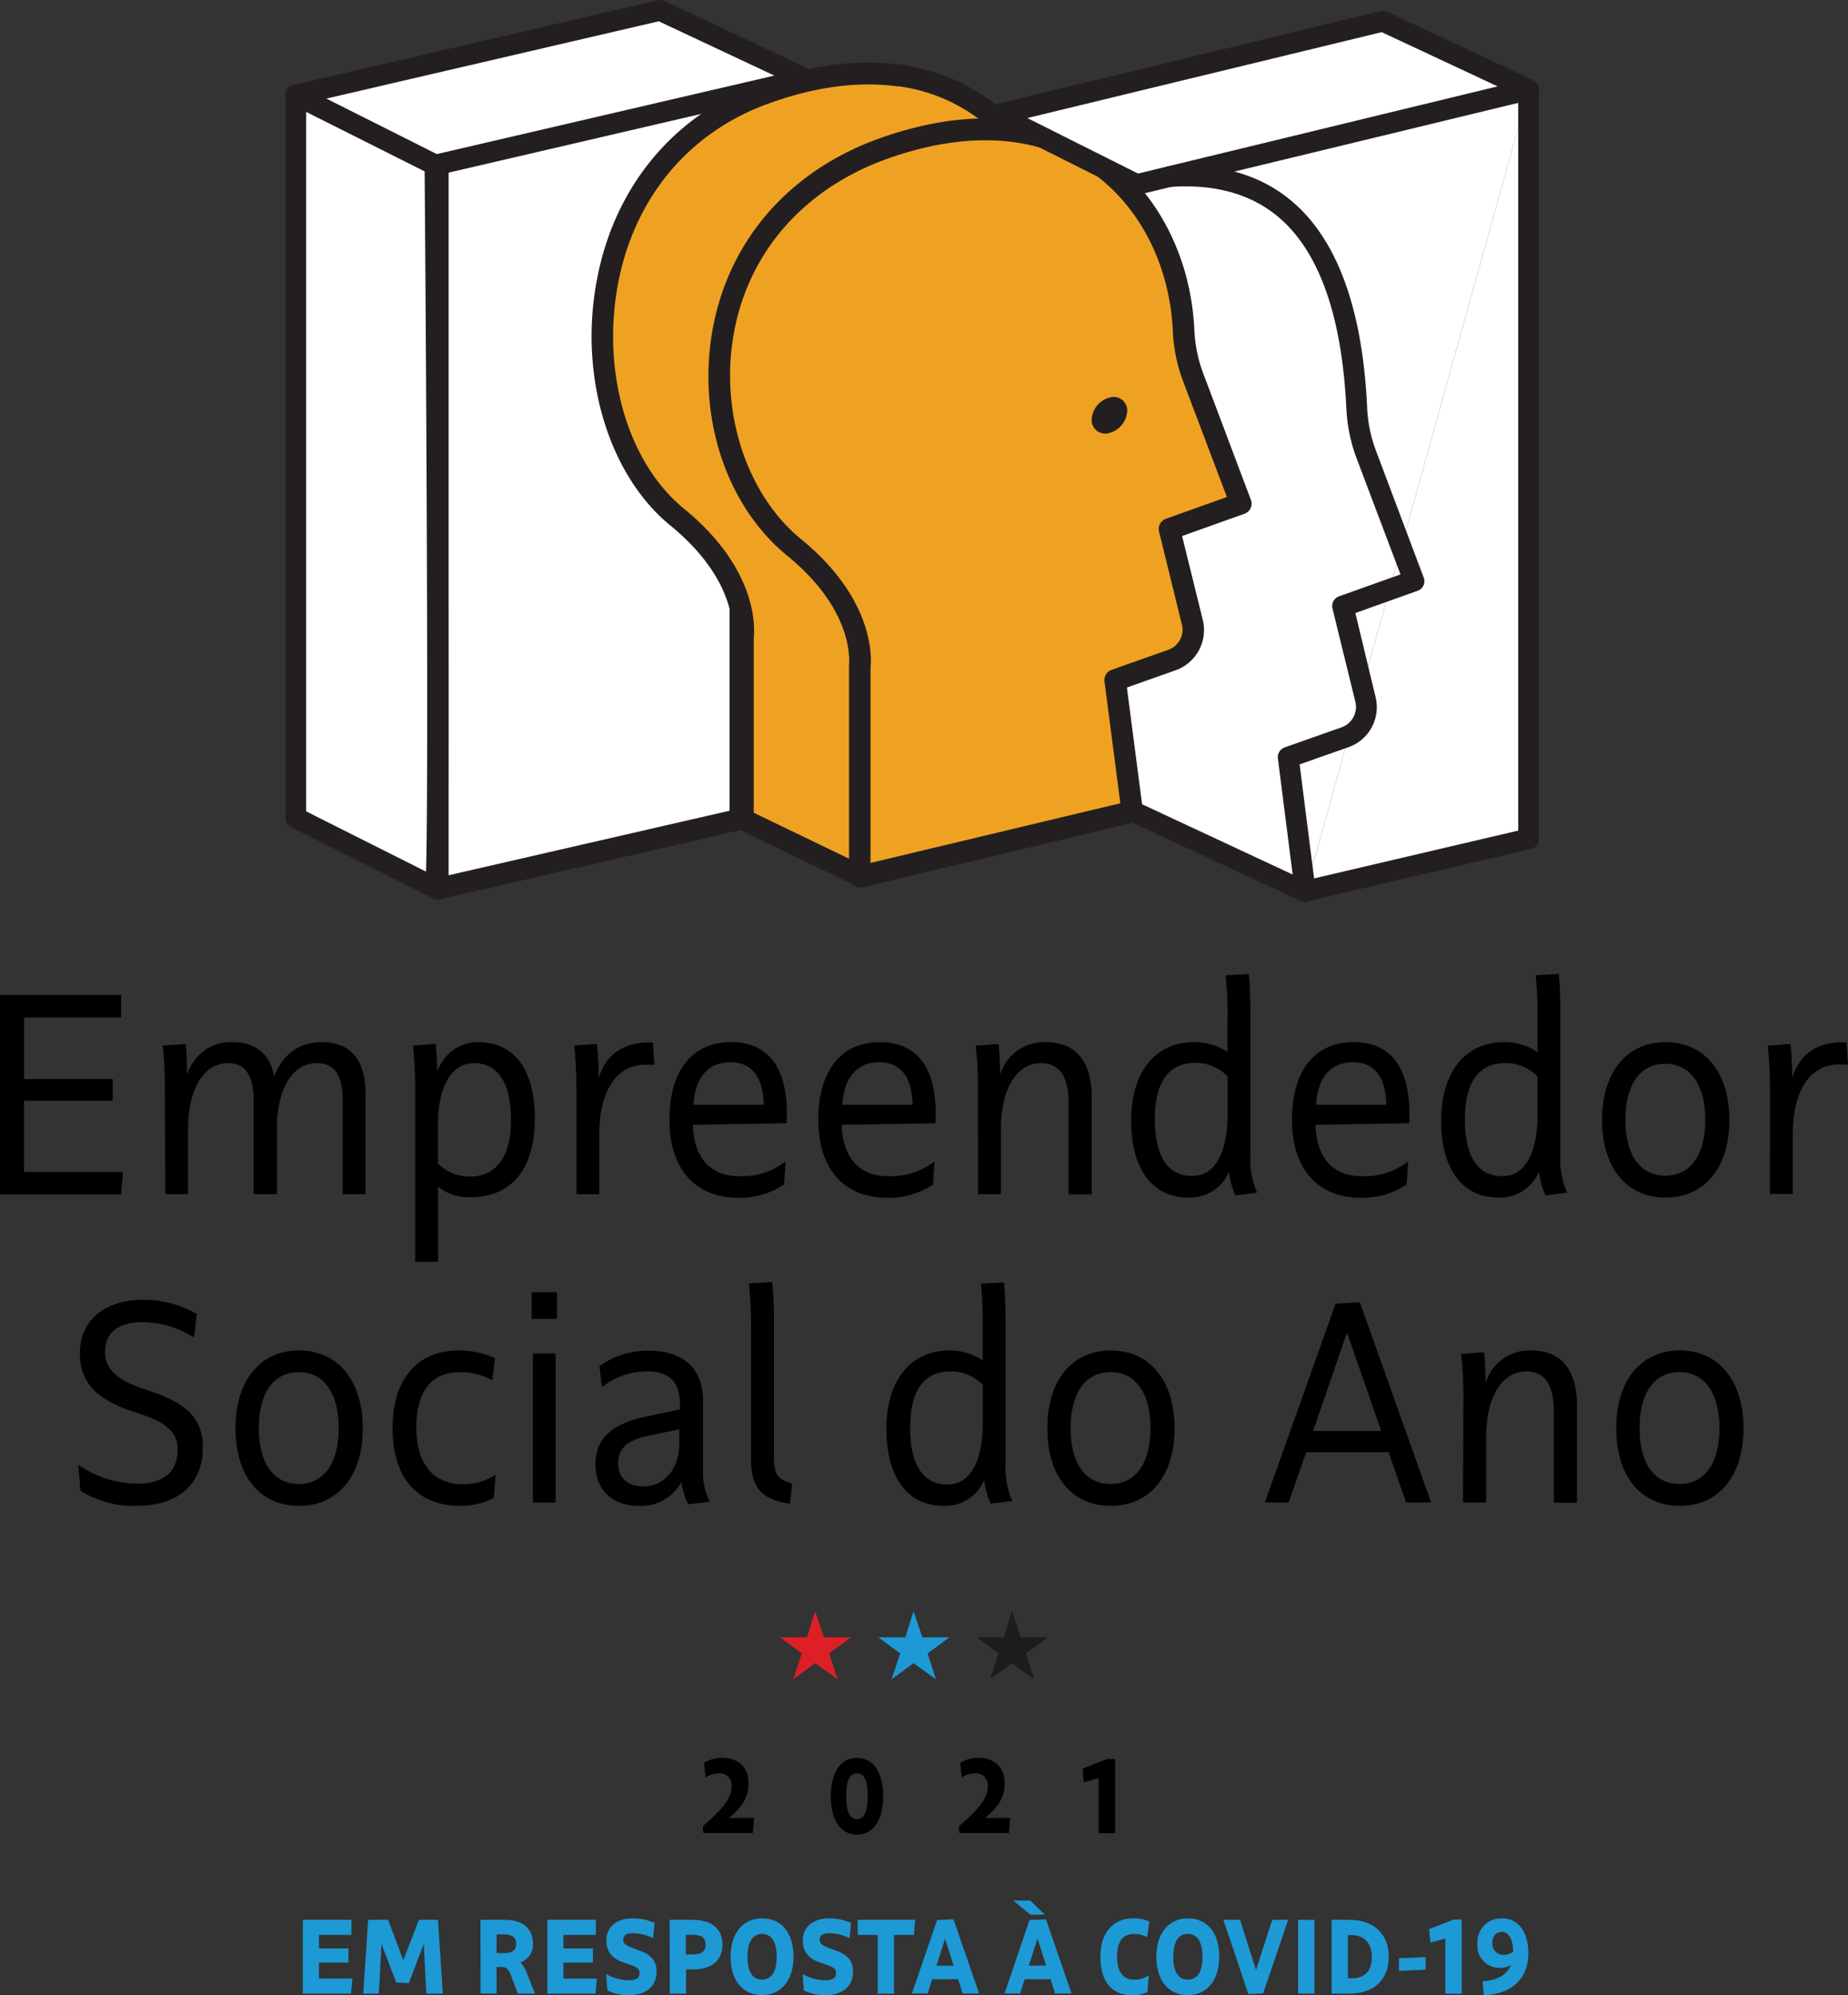 <?xml version="1.0" encoding="UTF-8"?> <svg xmlns="http://www.w3.org/2000/svg" viewBox="0 0 323.78 349.44"><rect x="0" y="0" width="323.78" height="349.44" fill="#333333" stroke="none"/> <defs> <style>.cls-1{fill:#1d99d5;}.cls-2{fill:#dd1f26;}.cls-3{fill:#1d1c1a;}.cls-4{fill:#fff;}.cls-5{fill:#231f20;}.cls-6{fill:#efa222;}</style> </defs> <g id="Layer_1" data-name="Layer 1"> <path class="cls-1" d="M53.06,336.26h8.51v2.64H55.88v2.36h5.17v2.48H55.88v2.8h5.85l-.24,2.64H53.06Z"></path> <path class="cls-1" d="M64.5,336.26H68l2.66,7.08,2.73-7.08h3.34l.86,12.92H74.69l-.44-8.7-2.62,6.86-2.22-.1-2.57-6.78-.46,8.72H63.64Z"></path> <path class="cls-1" d="M84.18,336.26h4.34c3.1,0,4.85,1.56,4.85,4.16a3.26,3.26,0,0,1-2.19,3.3,4.76,4.76,0,0,1,1.11,1.82l1.44,3.64h-3L89.54,346c-.4-1-.76-1.48-1.54-1.48H87v4.64h-2.8Zm4.1,5.82c1.46,0,2.16-.48,2.16-1.62s-.78-1.66-2.2-1.66H87v3.28Z"></path> <path class="cls-1" d="M95.9,336.26h8.51v2.64H98.72v2.36h5.16v2.48H98.72v2.8h5.85l-.24,2.64H95.9Z"></path> <path class="cls-1" d="M106.42,348.62l-.22-2.86a8.31,8.31,0,0,0,4,1.08c1.2,0,1.86-.38,1.86-1.24,0-.66-.38-1-1.4-1.38l-1.42-.5c-2-.68-3-1.9-3-3.82,0-2.4,1.76-3.9,4.64-3.9a8.86,8.86,0,0,1,3.81.82l-.27,2.66a8.07,8.07,0,0,0-3.56-.88c-1.08,0-1.66.36-1.66,1.1s.4,1,1.5,1.44l1.34.5c2,.72,3,1.78,3,3.68,0,2.56-1.78,4.12-4.83,4.12A8,8,0,0,1,106.42,348.62Z"></path> <path class="cls-1" d="M117.32,336.26h4.08c3.3,0,5.18,1.58,5.18,4.34s-1.92,4.34-5,4.34h-1.38v4.24h-2.84Zm4.06,6.06c1.38,0,2.24-.42,2.24-1.72s-.88-1.72-2.24-1.72h-1.22v3.44Z"></path> <path class="cls-1" d="M128,342.72c0-4.16,2.2-6.72,5.52-6.72s5.51,2.4,5.51,6.72c0,4.16-2.2,6.72-5.51,6.72S128,347,128,342.72Zm8.08,0c0-2.7-1-4-2.56-4s-2.56,1.26-2.56,4,.94,4,2.56,4S136.08,345.44,136.08,342.72Z"></path> <path class="cls-1" d="M140.84,348.62l-.22-2.86a8.31,8.31,0,0,0,4,1.08c1.2,0,1.86-.38,1.86-1.24,0-.66-.38-1-1.4-1.38l-1.42-.5c-2-.68-3-1.9-3-3.82,0-2.4,1.76-3.9,4.64-3.9a8.78,8.78,0,0,1,3.8.82l-.26,2.66a8.07,8.07,0,0,0-3.56-.88c-1.08,0-1.66.36-1.66,1.1s.4,1,1.5,1.44l1.34.5c2,.72,3,1.78,3,3.68,0,2.56-1.78,4.12-4.82,4.12A8,8,0,0,1,140.84,348.62Z"></path> <path class="cls-1" d="M153.78,338.9h-3.5v-2.64h10.06l-.22,2.64h-3.48v10.28h-2.86Z"></path> <path class="cls-1" d="M164.18,336.3l2.88-.14,4.48,13h-2.88l-.8-2.5h-4.54l-.8,2.5h-2.74Zm2.92,8-1.52-4.74-1.52,4.74Z"></path> <path class="cls-1" d="M180.38,336.3l2.88-.14,4.48,13h-2.88l-.8-2.5h-4.54l-.8,2.5H176Zm-2.86-3.42h3l2.54,2.48h-2.52Zm5.78,11.4-1.52-4.74-1.52,4.74Z"></path> <path class="cls-1" d="M192.8,342.72c0-4.18,2.16-6.72,5.78-6.72a6.4,6.4,0,0,1,2.78.56l-.36,2.72a4.74,4.74,0,0,0-2.28-.54c-2,0-3,1.28-3,4s1.1,4,3.06,4a4.59,4.59,0,0,0,2.5-.76l-.24,2.92a5.87,5.87,0,0,1-2.62.58C194.78,349.44,192.8,347.1,192.8,342.72Z"></path> <path class="cls-1" d="M202.6,342.72c0-4.16,2.2-6.72,5.52-6.72s5.5,2.4,5.5,6.72c0,4.16-2.2,6.72-5.5,6.72S202.6,347,202.6,342.72Zm8.08,0c0-2.7-1-4-2.56-4s-2.56,1.26-2.56,4,.94,4,2.56,4S210.68,345.44,210.68,342.72Z"></path> <path class="cls-1" d="M214.34,336.26h2.92l2.8,8.78,2.84-8.78h2.8l-4.38,12.86-2.6.14Z"></path> <path class="cls-1" d="M227.44,336.26h2.86v12.92h-2.86Z"></path> <path class="cls-1" d="M233.3,336.26h3.12c4.2,0,6.9,2.42,6.9,6.46s-2.62,6.46-6.86,6.46H233.3Zm3.52,10.24c2.3,0,3.54-1.26,3.54-3.78,0-2.36-1.36-3.78-3.54-3.78h-.66v7.56Z"></path> <path class="cls-1" d="M245.1,343l4.68-.22v2.2l-4.68.22Z"></path> <path class="cls-1" d="M253.22,349.18v-9.64l-2.6.72-.24-2.38,4.32-1.68h1.4v13Z"></path> <path class="cls-1" d="M267.78,342.14c0,4.3-2.86,7.18-7.8,7.3l-.24-2.42c2.64-.16,4.32-1.14,5-2.9a3.06,3.06,0,0,1-1.76.54,3.84,3.84,0,0,1-4.12-4.18,4.15,4.15,0,0,1,4.32-4.48C265.92,336,267.78,338.26,267.78,342.14Zm-6.32-1.76a1.94,1.94,0,0,0,2.14,2,2.61,2.61,0,0,0,1.52-.56c-.06-2.16-.76-3.46-2-3.46C262.12,338.4,261.46,339.06,261.46,340.38Z"></path> <path d="M123.12,319.89c3.54-3.08,5.08-4.92,5.08-7.14a2.08,2.08,0,0,0-2.3-2.14,3.7,3.7,0,0,0-2.28.74l-.26-2.58a5.7,5.7,0,0,1,3.14-.88c2.88,0,4.64,1.68,4.64,4.38,0,2.32-.88,4.06-3.42,6.14h4.4l-.22,2.66h-8.66Z"></path> <path d="M145.56,314.61c0-4.2,1.74-6.72,4.58-6.72s4.6,2.5,4.6,6.72-1.74,6.72-4.6,6.72S145.56,318.83,145.56,314.61Zm6.48,0c0-2.74-.6-4-1.9-4s-1.88,1.26-1.88,4,.6,4,1.88,4S152,317.39,152,314.61Z"></path> <path d="M168,319.89c3.54-3.08,5.08-4.92,5.08-7.14a2.08,2.08,0,0,0-2.3-2.14,3.7,3.7,0,0,0-2.28.74l-.26-2.58a5.7,5.7,0,0,1,3.14-.88c2.88,0,4.64,1.68,4.64,4.38,0,2.32-.88,4.06-3.42,6.14H177l-.22,2.66H168.1Z"></path> <path d="M192.5,321.07v-9.64l-2.6.72-.24-2.38,4.32-1.68h1.4v13Z"></path> <path d="M0,174.27H21.22v3.95h-17V189H19.76v3.78H4.21v12.48H21.55l-.33,3.94H0Z"></path> <path d="M28.89,191.28a70.67,70.67,0,0,0-.38-8.15l4-.27c.16,1.08.27,3.94.27,5.13v.27a8,8,0,0,1,8-5.73c4,0,6.64,2.17,7.24,6.05,1.4-3.78,4.37-6.05,8.26-6.05,5.07,0,7.77,2.92,7.77,9.24v17.39h-4V192.9c0-4.42-1.3-6.69-4.54-6.69-4.43,0-7,4.8-7,11.39v11.56H44.44V192.9c0-4.86-1.67-6.69-4.48-6.69-4.37,0-7,4.75-7,11.39v11.56h-4Z"></path> <path d="M72.74,191.28a74.51,74.51,0,0,0-.38-8.15l4-.27c.1,1.29.27,3.89.27,4.86a7.48,7.48,0,0,1,7.07-5.19c6.37,0,10,4.7,10,13.4s-4,13.77-11.28,13.77a8.72,8.72,0,0,1-5.67-1.84V221H72.74Zm16.79,4.86c0-6.53-2.32-9.93-6.48-9.93s-6.32,4.48-6.32,10.69v6.91a8,8,0,0,0,5.57,2.27C87.05,206.08,89.53,202.46,89.53,196.14Z"></path> <path d="M101,191.28c0-2.91-.16-6-.38-8.15l3.94-.27a41.56,41.56,0,0,1,.33,5.18v.81c1.19-4,4.21-6.26,8.8-6.26h.7l.27,3.94c-.48-.05-1.13-.05-1.56-.05-5.24,0-8.1,4.86-8.1,12.15v10.53h-4Z"></path> <path d="M117.29,196.14c0-8.47,3.88-13.61,10.8-13.61,6.21,0,9.72,4.06,9.77,12.37,0,.54,0,1.3-.05,1.84l-16.42.27c.16,5.56,2.92,9,8.1,9a12.38,12.38,0,0,0,8.15-2.59l-.26,4.05a14,14,0,0,1-8.16,2.32C121.82,209.75,117.29,204.73,117.29,196.14Zm16.52-2.64c-.11-5-2.16-7.45-5.89-7.45-3.4,0-6.1,2.16-6.42,7.45Z"></path> <path d="M143.37,196.14c0-8.47,3.89-13.61,10.8-13.61,6.21,0,9.72,4.06,9.77,12.37,0,.54,0,1.3-.05,1.84l-16.42.27c.16,5.56,2.92,9,8.1,9a12.42,12.42,0,0,0,8.16-2.59l-.27,4.05a14,14,0,0,1-8.16,2.32C147.9,209.75,143.37,204.73,143.37,196.14Zm16.52-2.64c-.11-5-2.16-7.45-5.88-7.45-3.41,0-6.11,2.16-6.43,7.45Z"></path> <path d="M171.34,191.28a70.67,70.67,0,0,0-.38-8.15l4-.27c.16,1.13.27,4,.27,5.13v.27a8,8,0,0,1,8-5.73c5,0,8.05,3.08,8.05,9.67v17h-4.06V193.28c0-4.8-1.61-7.07-4.85-7.07-4.32,0-7,4.69-7,11.45v11.5h-4Z"></path> <path d="M198.18,196.31c0-8.75,4.42-13.78,11-13.78a10.44,10.44,0,0,1,5.89,1.73v-5.77a62,62,0,0,0-.33-7.67l4.05-.22c.17,1.51.28,4.05.28,6.21v25.6a14.32,14.32,0,0,0,1.18,6.48l-3.78.48a12.44,12.44,0,0,1-1.13-4.15,7.43,7.43,0,0,1-7.13,4.53C201.69,209.75,198.18,204.46,198.18,196.31Zm16.9-1.35v-6.43a7.81,7.81,0,0,0-5.62-2.38c-4.64,0-7.13,3.24-7.13,9.94,0,6.48,2.33,9.88,6.54,9.88S215.08,201.65,215.08,195Z"></path> <path d="M226.36,196.14c0-8.47,3.89-13.61,10.81-13.61,6.21,0,9.71,4.06,9.77,12.37,0,.54,0,1.3-.06,1.84l-16.41.27c.16,5.56,2.91,9,8.1,9a12.38,12.38,0,0,0,8.15-2.59l-.27,4.05a14,14,0,0,1-8.15,2.32C230.9,209.75,226.36,204.73,226.36,196.14Zm16.53-2.64c-.11-5-2.16-7.45-5.89-7.45-3.4,0-6.1,2.16-6.42,7.45Z"></path> <path d="M252.5,196.31c0-8.75,4.43-13.78,11-13.78a10.43,10.43,0,0,1,5.88,1.73v-5.77a64.28,64.28,0,0,0-.32-7.67l4.05-.22c.16,1.51.27,4.05.27,6.21v25.6a14.3,14.3,0,0,0,1.19,6.48l-3.78.48a12.44,12.44,0,0,1-1.14-4.15,7.43,7.43,0,0,1-7.13,4.53C256,209.75,252.5,204.46,252.5,196.31ZM269.4,195v-6.43a7.8,7.8,0,0,0-5.61-2.38c-4.65,0-7.13,3.24-7.13,9.94,0,6.48,2.32,9.88,6.53,9.88S269.4,201.65,269.4,195Z"></path> <path d="M280.69,196.14c0-8.31,4.32-13.61,11.12-13.61S303,187.77,303,196.14s-4.32,13.61-11.18,13.61S280.69,204.51,280.69,196.14Zm18.09,0c0-6.15-2.65-9.82-7-9.82s-7,3.56-7,9.82,2.64,9.78,7,9.78S298.78,202.35,298.78,196.14Z"></path> <path d="M310.12,191.28c0-2.91-.16-6-.38-8.15l3.94-.27A43.86,43.86,0,0,1,314,188v.81c1.19-4,4.22-6.26,8.81-6.26h.7l.27,3.94c-.49-.05-1.13-.05-1.57-.05-5.24,0-8.1,4.86-8.1,12.15v10.53h-4Z"></path> <path d="M14.09,261.11l-.37-4.59A18.09,18.09,0,0,0,24,259.86c4.48,0,7.13-1.89,7.13-6,0-2.81-1.78-4.54-5.94-6l-2.43-.81C16.9,245,14,242.1,14,237c0-5.83,4.48-9.34,11.07-9.34a18.54,18.54,0,0,1,9.4,2.48L34,234.27a17.33,17.33,0,0,0-9-2.7c-4.1,0-6.59,1.73-6.59,5.13,0,2.91,1.84,4.8,6.05,6.32l2.49.86c5.94,2.11,8.58,4.7,8.58,9.67,0,6.31-4.21,10.2-11.61,10.2A17.71,17.71,0,0,1,14.09,261.11Z"></path> <path d="M41.26,250.14c0-8.31,4.32-13.61,11.12-13.61s11.18,5.24,11.18,13.61-4.32,13.61-11.18,13.61S41.26,258.51,41.26,250.14Zm18.09,0c0-6.15-2.65-9.82-7-9.82s-7,3.56-7,9.82,2.65,9.78,7,9.78S59.35,256.35,59.35,250.14Z"></path> <path d="M68.79,250.14c0-9,4.7-13.61,11.56-13.61a15.34,15.34,0,0,1,6.37,1.35l-.48,3.89a11.59,11.59,0,0,0-5.56-1.45c-4.86,0-7.73,3-7.73,9.82,0,6.54,3.24,9.83,8.16,9.83a10.26,10.26,0,0,0,5.72-1.67l-.32,4.05a12.4,12.4,0,0,1-5.78,1.4C73,263.75,68.79,258.78,68.79,250.14Z"></path> <path d="M93.15,226.33h4.43V231H93.15Zm.21,10.74h4v26.09h-4Z"></path> <path d="M104.33,256.52c0-4.59,2.86-7.19,9.18-8.48l5.61-1.19v-1c0-3.67-1.78-5.67-5.78-5.67a13.08,13.08,0,0,0-7.88,2.76l-.43-3.67a14.76,14.76,0,0,1,8.48-2.71c6.1,0,9.66,3,9.66,8.81,0,1.13,0,3.4,0,5v7.34a11.12,11.12,0,0,0,1.19,5.3l-3.78.48a13,13,0,0,1-1.19-3.94,8,8,0,0,1-7.45,4.21C107.19,263.75,104.33,260.89,104.33,256.52ZM119,253v-2.65l-4.8,1c-4.27.81-5.89,2.22-5.89,5,0,2.43,1.57,4,4.43,4C116.31,260.4,119,257.27,119,253Z"></path> <path d="M131.6,255.54V233.78a87.83,87.83,0,0,0-.38-9l4.05-.22a49.74,49.74,0,0,1,.32,6.32v24.25c0,3.13.7,4.05,3.19,4.69l-.38,3.57C133.32,262.62,131.6,260.51,131.6,255.54Z"></path> <path d="M155.3,250.31c0-8.75,4.43-13.78,11-13.78a10.43,10.43,0,0,1,5.88,1.73v-5.77a64.28,64.28,0,0,0-.32-7.67l4.05-.22c.16,1.51.27,4.05.27,6.21v25.6a14.3,14.3,0,0,0,1.19,6.48l-3.78.48a12.44,12.44,0,0,1-1.14-4.15,7.42,7.42,0,0,1-7.13,4.53C158.81,263.75,155.3,258.46,155.3,250.31ZM172.2,249v-6.43a7.78,7.78,0,0,0-5.61-2.38c-4.65,0-7.13,3.24-7.13,9.94,0,6.48,2.32,9.88,6.53,9.88S172.2,255.65,172.2,249Z"></path> <path d="M183.49,250.14c0-8.31,4.32-13.61,11.12-13.61s11.18,5.24,11.18,13.61-4.32,13.61-11.18,13.61S183.49,258.51,183.49,250.14Zm18.09,0c0-6.15-2.65-9.82-7-9.82s-7,3.56-7,9.82,2.64,9.78,7,9.78S201.58,256.35,201.58,250.14Z"></path> <path d="M234,228.33l4.26-.22,12.48,35.05h-4.38l-3.07-8.8H228.85l-3.08,8.8h-4.16Zm8,22.3-6-17.23-5.94,17.23Z"></path> <path d="M256.39,245.28a70.67,70.67,0,0,0-.38-8.15l4-.27c.17,1.13.28,4,.28,5.13v.27a8,8,0,0,1,8-5.73c5,0,8,3.08,8,9.67v17h-4.05V247.28c0-4.8-1.62-7.07-4.86-7.07-4.32,0-7,4.69-7,11.45v11.5h-4.05Z"></path> <path d="M283.17,250.14c0-8.31,4.32-13.61,11.12-13.61s11.18,5.24,11.18,13.61-4.32,13.61-11.18,13.61S283.17,258.51,283.17,250.14Zm18.09,0c0-6.15-2.65-9.82-7-9.82s-7,3.56-7,9.82,2.64,9.78,7,9.78S301.26,256.35,301.26,250.14Z"></path> <polygon class="cls-2" points="140.49 289.6 136.64 286.77 141.39 286.77 142.82 282.21 144.37 286.77 149.12 286.77 145.27 289.6 146.74 294.13 142.82 291.3 138.98 294.13 140.49 289.6"></polygon> <polygon class="cls-1" points="157.72 289.6 153.87 286.77 158.62 286.77 160.06 282.21 161.6 286.77 166.35 286.77 162.51 289.6 163.98 294.13 160.06 291.3 156.21 294.13 157.72 289.6"></polygon> <polygon class="cls-3" points="174.95 289.6 171.1 286.77 175.86 286.77 177.29 282.21 178.84 286.77 183.59 286.77 179.74 289.6 181.21 294.13 177.29 291.3 173.44 294.13 174.95 289.6"></polygon> <polyline class="cls-4" points="228.7 156.22 267.86 146.93 267.86 15.68"></polyline> <polyline class="cls-4" points="267.86 15.68 189.68 34.81 189.68 139.24 228.7 156.22"></polyline> <polyline class="cls-4" points="76.72 28.78 76.72 155.67 129.71 143.46 129.71 17.17"></polyline> <path class="cls-5" d="M76.71,157.56a1.88,1.88,0,0,1-1.88-1.89V28.78H78.6V153.3L127.82,142V17.17h3.78V143.46a1.89,1.89,0,0,1-1.47,1.84l-53,12.21A2,2,0,0,1,76.71,157.56Z"></path> <polygon class="cls-4" points="115.62 1.82 51.82 16.65 76.25 28.89 141.2 13.79 115.62 1.82"></polygon> <path class="cls-5" d="M76.25,30.71a1.83,1.83,0,0,1-.82-.19L51,18.27a1.81,1.81,0,0,1,.41-3.39L115.21.05a1.84,1.84,0,0,1,1.18.12l25.58,12a1.82,1.82,0,0,1-.36,3.42l-65,15.11A1.84,1.84,0,0,1,76.25,30.71ZM57.14,17.28,76.48,27l59.19-13.76L115.42,3.73Z"></path> <path class="cls-4" d="M76.25,155.48,51.82,143.23V16.65L76.25,28.89S77.29,157.82,76.25,155.48Z"></path> <path class="cls-5" d="M76.29,157.33a1.85,1.85,0,0,1-1-.28L51,144.86a1.83,1.83,0,0,1-1-1.63V16.65A1.82,1.82,0,0,1,52.63,15L77.06,27.27a1.81,1.81,0,0,1,1,1.61c0,.32.25,32,.38,63.23.08,18.37.1,33,.06,43.53-.08,21.27-.08,21.27-1.85,21.65A1.5,1.5,0,0,1,76.29,157.33ZM53.64,142.11l21,10.55c.43-13.46.11-78.08-.24-122.64L53.64,19.6Z"></path> <path class="cls-6" d="M184.41,82.79l12.5-4.46L188.48,56a26.83,26.83,0,0,1-1.58-8.08,39.85,39.85,0,0,0-8-22.35L182.74,24l-9.16-4a32.25,32.25,0,0,0-15.67-6.79l-.22-.1-.15.05c-6.65-.94-14.36-.17-23.12,2.93-35,12.38-35.51,58.29-15.75,74.44,13.16,10.76,11.5,21,11.5,21v31.92l20.46,9.86,8.54-16.71,18.75-4.43-3-23,9.94-3.5a5.65,5.65,0,0,0,3.59-6.67Z"></path> <path class="cls-5" d="M150.63,155.29a1.89,1.89,0,0,1-.82-.19l-20.46-9.86a1.91,1.91,0,0,1-1.07-1.7V111.62a1.53,1.53,0,0,1,0-.3c.05-.37,1.22-9.43-10.83-19.28-10.68-8.72-15.92-25.73-13-42.31,2.94-16.92,13.64-29.81,29.34-35.37,8.45-3,16.4-4,23.66-3.07a1.78,1.78,0,0,1,1,.14h0a34.11,34.11,0,0,1,16.12,7l8.93,3.88a1.86,1.86,0,0,1,1.13,1.76,1.88,1.88,0,0,1-1.19,1.72l-1.55.62a42.43,42.43,0,0,1,6.91,21.39,24.51,24.51,0,0,0,1.46,7.52l8.43,22.36a1.85,1.85,0,0,1-.06,1.46,1.87,1.87,0,0,1-1.07,1L186.65,84l3.62,14.64a7.49,7.49,0,0,1-4.8,8.89l-8.49,3L179.79,132a1.89,1.89,0,0,1-1.44,2.08l-17.9,4.23-8.14,15.93A1.88,1.88,0,0,1,150.63,155.29Zm-18.57-12.94,17.73,8.55,7.7-15.07a1.89,1.89,0,0,1,1.24-1l17.09-4L173,109.5a1.89,1.89,0,0,1,1.25-2l9.93-3.5a3.74,3.74,0,0,0,2.38-4.44l-4-16.3a1.9,1.9,0,0,1,1.2-2.23l10.69-3.81-7.75-20.56A28.23,28.23,0,0,1,185,48a38,38,0,0,0-7.58-21.29,1.88,1.88,0,0,1,.44-2.72l-5-2.19a1.76,1.76,0,0,1-.44-.26,30.36,30.36,0,0,0-14.76-6.4l-.16,0-.19,0c-6.74-.94-14.22,0-22.23,2.85C120.67,23,110.87,34.84,108.16,50.38c-2.66,15.28,2,30.85,11.71,38.74,13.06,10.68,12.37,21.09,12.19,22.62Z"></path> <path class="cls-6" d="M150.63,153.57V116.91s1.67-10.29-11.49-21C119.37,79.72,119.89,38.38,154.88,26c33.06-11.7,51.39,9.56,52.48,31.75A26.54,26.54,0,0,0,209,65.83l8.42,22.36-12.49,4.46,4,16.3a5.62,5.62,0,0,1-3.59,6.66l-9.93,3.51,3,23Z"></path> <path class="cls-5" d="M150.63,155.45a1.93,1.93,0,0,1-1.17-.4,1.9,1.9,0,0,1-.71-1.48V116.91a1.56,1.56,0,0,1,0-.31c0-.36,1.22-9.43-10.83-19.27C127.31,88.65,122.16,73.23,124.8,58c2.76-15.85,13.5-28.17,29.45-33.82,18.91-6.69,31.41-2.37,38.57,2.43,9.65,6.47,15.79,18.06,16.43,31a24.81,24.81,0,0,0,1.46,7.52l8.43,22.36a1.9,1.9,0,0,1,0,1.46A1.92,1.92,0,0,1,218,90l-10.89,3.89,3.61,14.63a7.48,7.48,0,0,1-4.8,8.9l-8.48,3,2.8,21.53a1.89,1.89,0,0,1-1.44,2.08l-47.74,11.4A1.61,1.61,0,0,1,150.63,155.45ZM152.52,117v34.14l43.77-10.45-2.78-21.36a1.87,1.87,0,0,1,1.24-2l9.93-3.51a3.73,3.73,0,0,0,2.39-4.43l-4-16.3a1.88,1.88,0,0,1,1.2-2.22l10.69-3.82L207.18,66.5a28.47,28.47,0,0,1-1.7-8.66c-.58-11.76-6.1-22.25-14.76-28.05-9.24-6.2-21.41-6.89-35.21-2C140.88,33,131,44.22,128.52,58.69c-2.38,13.65,2.37,28,11.81,35.72C153.39,105.08,152.7,115.5,152.52,117Z"></path> <path class="cls-5" d="M191.26,73.47a2.38,2.38,0,0,0,3.12,2.36A4.22,4.22,0,0,0,197.49,72a2.37,2.37,0,0,0-3.11-2.36A4.22,4.22,0,0,0,191.26,73.47Z"></path> <polyline class="cls-4" points="229.41 155.91 267.86 146.93 267.86 15.68"></polyline> <path class="cls-5" d="M229.82,157.68l-.82-3.54,37-8.66V15.67h3.64V146.93a1.82,1.82,0,0,1-1.4,1.77Z"></path> <polygon class="cls-4" points="242.28 3.71 174.7 20.08 199.13 32.33 267.86 15.68 242.28 3.71"></polygon> <path class="cls-5" d="M199.13,34.15a1.76,1.76,0,0,1-.81-.2L173.89,21.71a1.82,1.82,0,0,1,.38-3.4L241.85,1.94a1.77,1.77,0,0,1,1.2.12l25.59,12a1.82,1.82,0,0,1-.35,3.41L199.56,34.09A1.54,1.54,0,0,1,199.13,34.15ZM180,20.68l19.39,9.72,63-15.27-20.31-9.5Z"></path> <path class="cls-5" d="M228.7,158a1.69,1.69,0,0,1-.76-.17L197.56,143.7l1.54-3.3,27.38,12.77L223.9,132.9a1.85,1.85,0,0,1,1.2-2l9.93-3.5a3.79,3.79,0,0,0,2.43-4.51l-4-16.3a1.82,1.82,0,0,1,1.16-2.15l10.75-3.83L237.58,80a28.7,28.7,0,0,1-1.7-8.64c-.78-15.88-4.67-27-11.56-33.06-4.92-4.32-11.54-6.18-19.68-5.53l-.29-3.62c9.16-.73,16.69,1.42,22.37,6.42,7.66,6.73,12,18.71,12.8,35.61A24.57,24.57,0,0,0,241,78.74l8.42,22.37a1.84,1.84,0,0,1,0,1.4,1.8,1.8,0,0,1-1,.95l-10.95,3.91L241,122.06a7.43,7.43,0,0,1-4.76,8.82l-8.54,3L230.51,156a1.83,1.83,0,0,1-.73,1.69A1.79,1.79,0,0,1,228.7,158Z"></path> </g> </svg> 